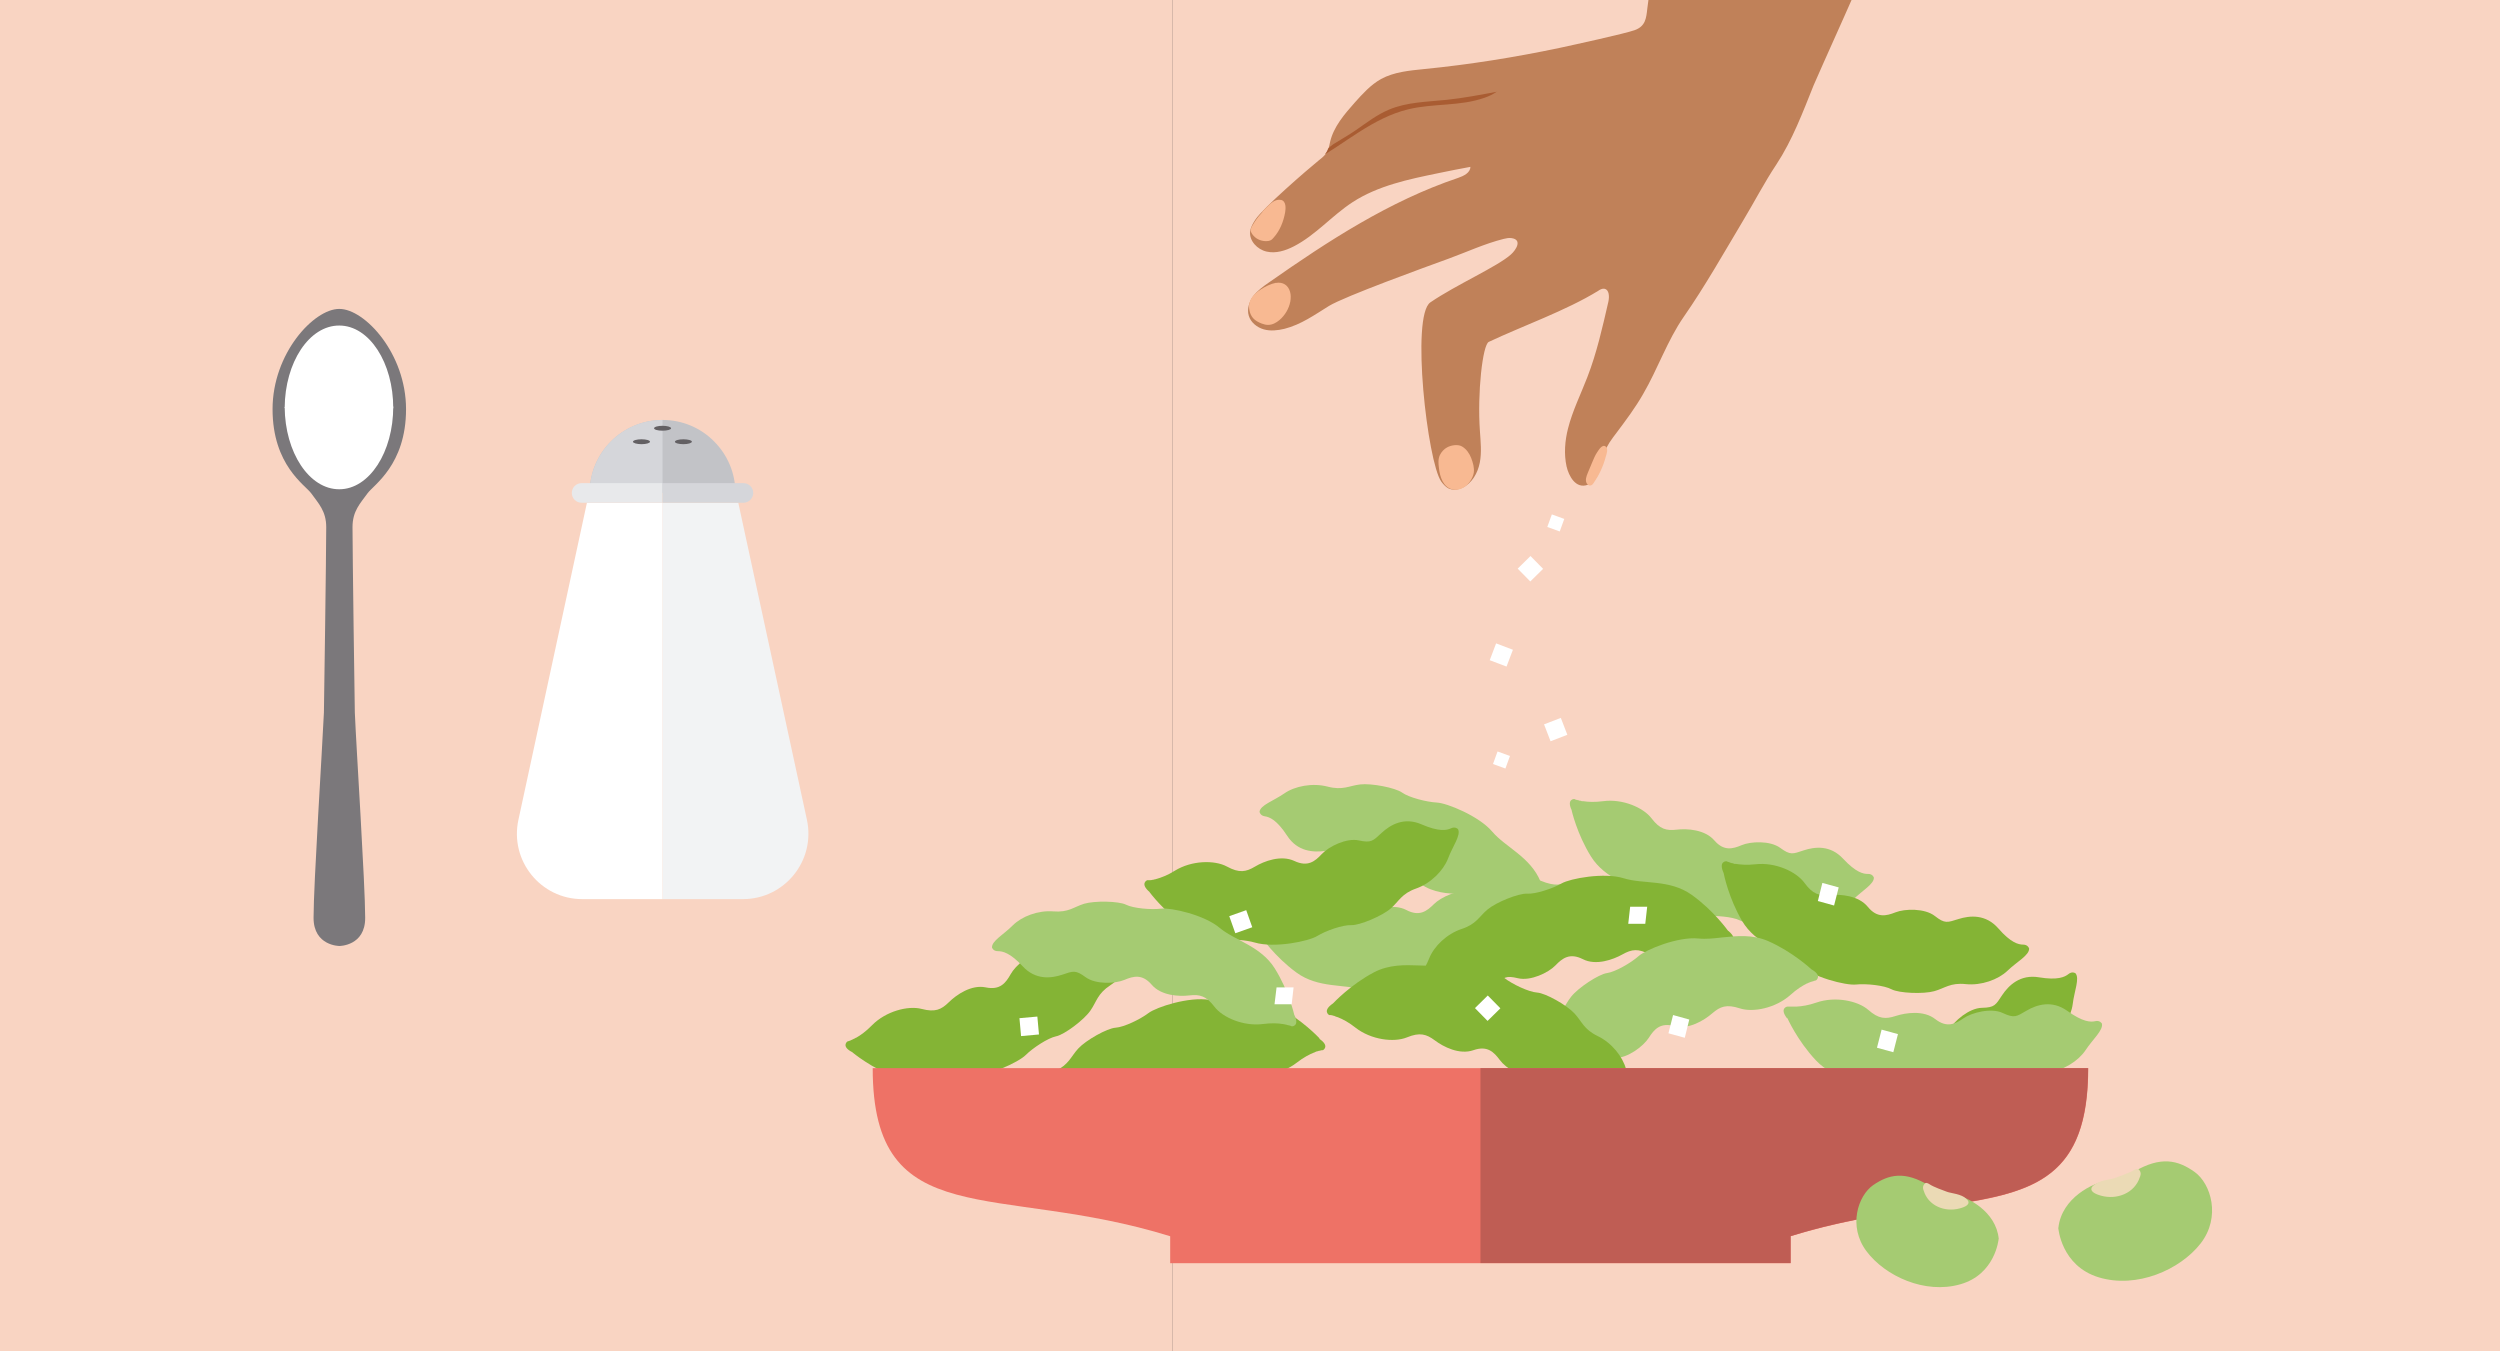 <?xml version="1.0" encoding="UTF-8"?> <svg xmlns="http://www.w3.org/2000/svg" xmlns:xlink="http://www.w3.org/1999/xlink" id="Ebene_1" viewBox="0 0 183.54 99.21"><rect x="0" y="0" width="183.54" height="99.21" fill="#333333" stroke="none"/><defs><style> .cls-1 { fill: #c2c3c7; } .cls-2 { fill: #f2f3f4; } .cls-3 { fill: #c5c5c5; } .cls-4 { fill: #fff; } .cls-5 { fill: none; } .cls-6 { fill: #c08159; } .cls-7 { fill: #d5d6da; } .cls-8 { fill: #e8e9eb; } .cls-9 { fill: #636063; } .cls-10 { fill: #84b435; } .cls-11 { fill: #ee7266; } .cls-12 { fill: #a5cb72; } .cls-13 { fill: #7b787b; } .cls-14 { fill: #f9d4c2; } .cls-15 { fill: #bf5d54; } .cls-16 { fill: #a95c32; } .cls-17 { clip-path: url(#clippath); } .cls-18 { fill: #ebdab5; } .cls-19 { fill: #f8b992; } </style><clipPath id="clippath"><rect class="cls-5" x="58.08" y="0" width="86.1" height="40.82"></rect></clipPath></defs><rect class="cls-14" x="0" y="0" width="86.1" height="99.21"></rect><rect class="cls-14" x="86.1" y="0" width="97.44" height="99.21"></rect><path class="cls-12" d="M115.38,59.48s.39,1.75,1.43,3.41c1.04,1.66,2.93,2.04,4.06,2.99,1.13.95,3.57,1.49,4.29,1.4.72-.09,2.03.02,2.57.29.54.27,2.31.3,3.08.07.77-.24,1.14-.65,2.26-.56,1.12.09,2.32-.37,2.98-1.03.65-.66,1.56-1.15,1.52-1.63,0,0-.09-.27-.43-.26-.34.01-.89-.11-1.83-1.12-.94-1.01-2.07-.88-2.89-.61-.81.27-.97.37-1.72-.18-.75-.55-2.18-.48-2.84-.2-.66.28-1.31.45-2-.35s-2-.88-2.76-.79c-.76.09-1.24-.03-1.85-.83-.61-.8-2.14-1.45-3.55-1.26-.62.08-1.11.06-1.46,0h0s-.02,0-.02,0h-.09s-.05-.02-.05-.02l-.08-.02h-.05s-.07-.03-.07-.03h-.04s-.04-.02-.04-.02h-.05s-.04-.02-.04-.02h-.03s-.03-.02-.03-.02h-.02s-.03-.02-.03-.02h0s-.02-.01-.02-.01h0s0,0,0,0c0,0-.6-.01-.18.85"></path><path class="cls-12" d="M92.54,68.71s1.03,1.52,2.64,2.69c1.61,1.18,3.53.82,4.96,1.29,1.43.47,3.93.05,4.58-.31.65-.36,1.92-.76,2.54-.71.62.05,2.29-.6,2.93-1.11.64-.52.83-1.06,1.92-1.4,1.09-.34,2.05-1.24,2.42-2.11.37-.87,1.03-1.68.81-2.13,0,0-.19-.22-.51-.08-.32.14-.89.24-2.15-.37-1.27-.6-2.29-.04-2.96.52-.66.57-.77.72-1.69.49-.91-.24-2.24.38-2.76.9-.52.52-1.07.93-2.02.43-.96-.5-2.22-.07-2.9.31-.68.37-1.18.45-2.06-.07-.88-.52-2.57-.55-3.83.16-.56.32-1.03.48-1.38.56h-.02s-.09.02-.09.02h-.05s-.09.03-.09.03h-.05s-.07.02-.07.02h-.04s-.05.01-.05.01h-.05s-.04,0-.04,0h-.04s-.04,0-.04,0h-.09s0,0,0,0c0,0-.57.22.15.87"></path><path class="cls-12" d="M113.93,68.34s-.08-1.8-.83-3.62c-.75-1.82-2.58-2.52-3.55-3.67-.97-1.14-3.33-2.1-4.07-2.13-.74-.04-2.04-.37-2.54-.73-.5-.36-2.27-.7-3.09-.6-.82.1-1.27.45-2.38.16-1.11-.29-2.41-.04-3.18.5-.78.54-1.77.86-1.82,1.35,0,0,.04.28.39.33.34.05.88.26,1.64,1.43.76,1.17,1.93,1.23,2.8,1.11.87-.13,1.04-.2,1.7.47.65.67,2.11.85,2.83.69.72-.16,1.41-.22,1.96.7.55.92,1.86,1.21,2.64,1.26.78.04,1.24.24,1.72,1.14.48.9,1.9,1.81,3.35,1.87.64.03,1.13.14,1.47.25h.02s.08.04.08.04l.05.02.08.03.04.02.07.03.04.02.04.02.04.02.03.02.03.02.03.02h.02s.03.03.03.03h.01s.02.02.02.02h0s0,0,0,0c0,0,.6.12.33-.81"></path><path class="cls-10" d="M96.89,76.25h0c-.09-.1-1.3-1.38-3-2.28-1.76-.93-3.61-.3-5.09-.56-1.48-.26-3.9.52-4.49.97-.59.45-1.79,1.03-2.41,1.07-.62.04-2.18.92-2.74,1.53s-.67,1.17-1.7,1.66c-1.03.5-1.85,1.52-2.09,2.44-.24.92-.78,1.81-.5,2.23,0,0,.22.19.51,0,.29-.18.84-.36,2.18.05,1.34.41,2.27-.29,2.85-.95.57-.66.66-.83,1.6-.73.94.1,2.16-.7,2.6-1.29.44-.59.92-1.08,1.94-.72,1.02.36,2.21-.25,2.83-.72.62-.47,1.1-.61,2.05-.22.95.39,2.63.18,3.77-.71.5-.39.95-.62,1.28-.75h.02s.07-.04.07-.04l.05-.02.08-.03h.05s.06-.03.06-.03h.05s.04-.02.04-.02h.05s.03-.02.03-.02h.04s.03-.01.03-.01h.02s.03,0,.03,0h.01s.02,0,.02,0h0s0,0,0,0c0,0,.53-.3-.28-.84"></path><path class="cls-10" d="M126.54,64.08h0c.02.13.38,1.86,1.35,3.52,1.01,1.72,2.92,2.15,4.04,3.15,1.12,1,3.59,1.61,4.33,1.53.74-.08,2.07.06,2.61.35.55.29,2.34.36,3.13.14s1.18-.64,2.32-.52c1.14.12,2.38-.33,3.06-.98.68-.66,1.62-1.14,1.59-1.64,0,0-.09-.28-.43-.28-.35,0-.91-.13-1.83-1.19-.93-1.06-2.09-.95-2.92-.69-.83.26-1,.36-1.74-.22-.74-.58-2.21-.54-2.89-.27-.68.27-1.35.43-2.03-.4-.68-.84-2.01-.94-2.79-.87-.77.07-1.26-.06-1.86-.89-.6-.83-2.14-1.53-3.58-1.37-.63.07-1.13.03-1.49-.03h0s-.02,0-.02,0h-.08s-.05-.03-.05-.03l-.08-.02h-.05s-.06-.03-.06-.03h-.05s-.04-.03-.04-.03l-.05-.02h-.03s-.04-.02-.04-.02h-.03s-.02-.02-.02-.02h-.03s-.01-.02-.01-.02h-.02s0,0,0,0h0s-.61-.03-.21.86"></path><path class="cls-10" d="M126.87,68.34s-1.06-1.5-2.68-2.65c-1.62-1.15-3.54-.76-4.98-1.21-1.43-.45-3.93.01-4.57.38-.64.37-1.91.79-2.52.75-.62-.04-2.28.63-2.91,1.16-.63.53-.81,1.07-1.9,1.43-1.09.36-2.03,1.27-2.38,2.15-.35.88-1.01,1.7-.78,2.15,0,0,.19.22.51.07.31-.14.88-.25,2.16.33,1.28.58,2.29,0,2.95-.57.65-.58.76-.73,1.68-.51.92.22,2.23-.41,2.74-.94.51-.53,1.05-.95,2.02-.46.96.49,2.22.03,2.9-.35s1.17-.47,2.06.04c.89.51,2.58.51,3.83-.22.55-.32,1.02-.49,1.37-.58h.02s.09-.03.09-.03h.05s.09-.03.09-.03h.05s.07-.02.07-.02h.04s.04-.01.04-.01h.05s.04,0,.04,0h.03s.04,0,.04,0h.05s.01,0,.01,0h.03s.57-.23-.17-.87"></path><path class="cls-10" d="M84.39,65.49s1.09,1.48,2.74,2.6c1.65,1.12,3.56.69,5,1.11,1.44.42,3.93-.09,4.57-.48.63-.39,1.89-.83,2.51-.8.62.02,2.27-.68,2.89-1.22.62-.54.79-1.09,1.87-1.47,1.08-.38,2-1.32,2.34-2.2.33-.89.97-1.72.73-2.16,0,0-.2-.21-.51-.06-.31.15-.88.27-2.17-.29-1.29-.56-2.29.04-2.93.63-.64.59-.75.75-1.67.55-.92-.2-2.22.46-2.72,1-.5.54-1.03.97-2.01.51s-2.22.01-2.89.41c-.67.4-1.16.49-2.06,0-.9-.49-2.59-.46-3.82.3-.54.34-1.01.51-1.36.61h-.02s-.08.03-.08.03h-.05s-.08.03-.08.03h-.05s-.07.02-.07.02h-.04s-.05.01-.05.01h-.05s-.04,0-.04,0h-.03s-.04,0-.04,0h-.02s-.03,0-.03,0h-.03s0,0,0,0h0s-.56.24.18.87"></path><path class="cls-10" d="M131.47,81.35s1.41,1.18,3.28,1.87c1.17.43,2.29.25,3.34.07.63-.11,1.22-.21,1.79-.19,1.5.06,3.8-1.03,4.32-1.55.52-.53,1.64-1.26,2.24-1.38.6-.12,2.04-1.2,2.51-1.88.47-.67.51-1.24,1.47-1.87.96-.63,1.63-1.76,1.75-2.7.11-.94.53-1.9.2-2.27,0,0-.24-.16-.51.06-.27.22-.79.47-2.17.24-1.38-.23-2.22.59-2.7,1.31-.48.73-.55.91-1.49.93-.94.02-2.05.98-2.4,1.62-.35.64-.77,1.19-1.83.97-1.06-.22-2.15.54-2.71,1.09-.55.54-1.01.75-2,.49-.99-.26-2.63.17-3.64,1.2-.45.46-.86.74-1.17.92h-.02s-.08.05-.08.05l-.05.02-.08.04-.04.02-.07.03-.04.02-.04.02-.05.02h-.04s-.03.02-.03.02h-.04s-.02.02-.02.02h-.03s-.01.01-.01.01h-.02s0,0,0,0h0s-.49.37.39.8"></path><path class="cls-10" d="M62.58,77.26s1.41,1.18,3.28,1.87c1.87.69,3.62-.18,5.12-.12,1.5.07,3.8-1.03,4.32-1.55.52-.52,1.64-1.26,2.24-1.38.6-.12,2.04-1.2,2.51-1.88.47-.67.51-1.24,1.47-1.87.96-.63,1.63-1.75,1.75-2.7.11-.94.53-1.9.2-2.27,0,0-.24-.16-.51.06-.27.22-.79.47-2.17.24-1.38-.23-2.22.59-2.7,1.31-.48.73-.55.91-1.49.93-.94.02-2.05.98-2.4,1.62-.36.64-.77,1.19-1.83.97-1.06-.22-2.15.54-2.71,1.09-.56.55-1.01.75-2,.49-.99-.26-2.63.17-3.64,1.2-.45.46-.85.74-1.17.92h-.02s-.08.05-.08.05l-.05.02-.08.04-.04.02-.07.03-.04.02-.04.02-.04.02h-.04s-.03.02-.03.02h-.03s-.02.02-.02.02h-.03s-.01.01-.01.01h-.02s0,0,0,0h0s-.49.37.39.8"></path><path class="cls-12" d="M132.97,71.15s-1.34-1.26-3.16-2.06c-1.15-.5-2.29-.38-3.35-.27-.62.07-1.22.14-1.77.08-1.5-.15-3.85.81-4.4,1.3-.55.49-1.71,1.16-2.32,1.24-.61.09-2.11,1.08-2.62,1.73-.51.64-.58,1.21-1.57,1.78-.99.57-1.73,1.66-1.9,2.59-.17.93-.64,1.87-.33,2.26,0,0,.23.18.51-.03.28-.2.81-.42,2.18-.11,1.37.31,2.25-.46,2.77-1.15.52-.7.6-.87,1.54-.84.94.03,2.1-.86,2.5-1.48.39-.62.84-1.14,1.88-.86,1.04.28,2.18-.42,2.77-.93.59-.51,1.05-.69,2.03-.37.98.32,2.63-.02,3.71-.98.47-.43.9-.69,1.22-.85h.02s.08-.04.08-.04l.05-.02.08-.03.04-.02.07-.02h.04s.04-.03.04-.03h.05s.04-.03.04-.03h.03s.04-.02.04-.02h.02s.03-.01.03-.01h.01s.02,0,.02,0h0s0,0,0,0c0,0,.51-.34-.34-.82"></path><path class="cls-12" d="M131.21,74.72s.74,1.68,2.11,3.13c1.37,1.45,3.33,1.45,4.64,2.17,1.32.73,3.86.77,4.56.53.7-.24,2.03-.4,2.62-.24.6.16,2.36-.17,3.08-.56.72-.39,1.01-.89,2.14-1.02,1.14-.14,2.24-.85,2.76-1.64.52-.79,1.32-1.47,1.19-1.95,0,0-.15-.25-.48-.17-.34.08-.91.07-2.05-.75-1.14-.82-2.25-.46-3-.02-.75.44-.89.57-1.75.17-.85-.4-2.27-.03-2.88.39-.6.42-1.22.72-2.07.06-.85-.67-2.17-.47-2.91-.23-.74.24-1.24.23-2.01-.45-.77-.67-2.43-1.01-3.79-.54-.6.21-1.1.28-1.46.3h0s-.02,0-.02,0h-.09s-.05,0-.05,0h-.13s-.07,0-.07,0h-.04s-.05,0-.05,0h-.05s-.04,0-.04,0h-.04s-.04,0-.04,0h-.02s-.03,0-.03,0h-.01s-.02,0-.02,0h0s-.6.11,0,.88"></path><path class="cls-12" d="M95.02,74.51s-.39-1.75-1.43-3.41c-1.04-1.66-2.93-2.04-4.06-2.99-1.13-.95-3.57-1.49-4.29-1.4-.72.09-2.03-.02-2.57-.29-.54-.27-2.31-.3-3.08-.07-.77.24-1.14.65-2.26.56-1.12-.09-2.32.37-2.98,1.03-.65.66-1.56,1.14-1.52,1.63,0,0,.09.27.43.26.34,0,.9.11,1.83,1.12.94,1.01,2.08.88,2.89.61.81-.27.97-.37,1.72.18.75.55,2.18.48,2.85.2.66-.28,1.31-.45,2,.35.69.81,2,.88,2.76.79.76-.09,1.24.03,1.85.83.61.8,2.14,1.45,3.55,1.27.62-.08,1.11-.06,1.46,0h.02s.09.02.09.02h.05s.08.03.08.03h.05s.07.03.07.03h.04s.04.02.04.02h.05s.04.02.04.02h.03s.03.02.03.02h.02s.03.02.03.02h.01s.02.01.02.01h0s0,0,0,0c0,0,.6.01.18-.85"></path><path class="cls-10" d="M119.38,78.5c-.24-.92-1.05-1.94-2.09-2.44-1.03-.5-1.14-1.06-1.7-1.66-.56-.61-2.12-1.49-2.74-1.53-.62-.04-1.82-.62-2.41-1.07-.59-.45-3.01-1.23-4.49-.97-.54.1-1.13.07-1.74.05-1.07-.04-2.23-.08-3.35.51-1.7.9-2.91,2.19-3,2.28h0c-.81.55-.28.85-.28.85h0s0,0,0,0h.02s.01,0,.01,0h.03s.02,0,.02,0h.03s.04.01.04.01h.03s.06.02.06.02h.03s.07.03.07.03h.04s.05.03.05.03l.08.03.06.02.06.02h.03s0,.01,0,.01c.33.13.78.36,1.28.76,1.14.89,2.82,1.1,3.77.71.95-.39,1.43-.24,2.05.22.62.47,1.81,1.08,2.83.72,1.02-.36,1.5.13,1.94.72.43.59,1.66,1.39,2.6,1.29.94-.1,1.02.07,1.6.73.57.66,1.51,1.36,2.85.94,1.34-.41,1.89-.24,2.18-.05.29.18.51,0,.51,0,.28-.41-.26-1.31-.5-2.23"></path><path class="cls-11" d="M64.07,78.42c0,12.25,9.1,8.38,21.84,12.34v1.98h45.55v-1.98c12.74-3.96,21.85-.08,21.85-12.34h-89.24Z"></path><path class="cls-3" d="M143.2,88.46c-3.32.49-7.31.92-11.74,2.3v1.98h0v-1.98c4.43-1.38,8.42-1.81,11.74-2.3"></path><path class="cls-15" d="M153.31,78.42h-44.62v14.31h22.77v-1.98c4.43-1.38,8.42-1.81,11.74-2.3,6.23-.92,10.1-2.05,10.1-10.04"></path><rect class="cls-4" x="109.56" y="47.43" width="1.32" height="1.32" transform="translate(26.14 134.06) rotate(-69.21)"></rect><rect class="cls-4" x="113.55" y="52.9" width="1.32" height="1.33" transform="translate(-11.62 44.66) rotate(-21.08)"></rect><rect class="cls-4" x="111.7" y="41.09" width="1.32" height="1.32" transform="translate(2.96 90.75) rotate(-44.51)"></rect><polygon class="cls-4" points="119.68 66.57 119.54 67.82 120.79 67.82 120.93 66.57 119.68 66.57"></polygon><polygon class="cls-4" points="93.72 72.49 93.57 73.73 94.83 73.73 94.97 72.49 93.72 72.49"></polygon><rect class="cls-4" x="108.56" y="73.36" width="1.32" height="1.32" transform="translate(-20.56 97.8) rotate(-44.51)"></rect><polygon class="cls-4" points="139.34 75.92 138.14 75.59 137.8 76.92 139 77.25 139.34 75.92"></polygon><polygon class="cls-4" points="134.99 65.15 133.79 64.82 133.46 66.15 134.65 66.48 134.99 65.15"></polygon><polygon class="cls-4" points="124.02 74.85 122.83 74.52 122.49 75.86 123.69 76.19 124.02 74.85"></polygon><rect class="cls-4" x="74.9" y="74.69" width="1.32" height="1.32" transform="translate(-6.47 7.1) rotate(-5.16)"></rect><rect class="cls-4" x="90.43" y="67" width="1.32" height="1.33" transform="translate(-17.36 34.29) rotate(-19.5)"></rect><rect class="cls-4" x="109.74" y="55.31" width=".98" height=".97" transform="translate(20.19 140.39) rotate(-70.06)"></rect><rect class="cls-4" x="113.74" y="37.91" width=".98" height=".97" transform="translate(39.17 132.68) rotate(-70.06)"></rect><path class="cls-12" d="M146.73,90.97s-.23,2.59-2.82,3.32c-2.59.74-5.51-.6-6.88-2.43-1.37-1.82-.63-4.08.5-4.86,1.13-.77,2.3-1.07,4.13.06,0,0,.9.51,1.83.65.93.15,3.06,1.21,3.25,3.25"></path><path class="cls-18" d="M144.36,88.02s.59.42-.5.7c-1.09.29-2.3-.2-2.63-1.31,0,0-.16-.3.09-.52,0,0,.07-.13.35.06.28.19.98.44,1.28.55.3.11,1.04.15,1.41.51"></path><path class="cls-12" d="M151.11,90.14s.2,2.8,2.98,3.64c2.78.84,5.96-.55,7.47-2.49,1.51-1.94.76-4.39-.44-5.25-1.21-.86-2.46-1.19-4.45-.02,0,0-.98.53-1.99.67-1.01.14-3.32,1.25-3.56,3.44"></path><path class="cls-18" d="M153.72,87.01s-.65.44.52.77c1.17.33,2.48-.18,2.86-1.36,0,0,.18-.32-.08-.56,0,0-.07-.14-.38.06-.31.19-1.07.45-1.39.57-.33.12-1.12.14-1.53.53"></path><g class="cls-17"><path class="cls-6" d="M116.57,35.59c-.89.33-1.4-.65-1.56-1.35-.2-.92-.12-1.89.11-2.79.33-1.3.94-2.52,1.42-3.77.69-1.78,1.11-3.66,1.54-5.53.08-.36.07-.88-.29-.95-.16-.03-.33.06-.47.16-2.34,1.44-5.54,2.57-8.02,3.74-.45.21-.85,3.74-.65,6.55.05.77.14,1.56-.01,2.32-.15.76-.57,1.51-1.28,1.84-.32.15-.71.2-1.03.04-.21-.11-.38-.31-.52-.5-1.01-1.42-2.24-12.16-.8-13.15,1.9-1.3,4.92-2.62,5.92-3.52.37-.33.86-1.09.03-1.2-.19-.03-.39.02-.57.06-1.39.35-2.7.96-4.04,1.45-1.68.61-7.61,2.76-8.78,3.47-1.05.65-2.05,1.37-3.27,1.68-.5.12-1.03.18-1.52.04-.49-.14-.95-.5-1.1-1-.15-.49.03-1.03.33-1.44.31-.41.74-.72,1.16-1.01,4.34-3.04,8.85-5.98,13.88-7.67.41-.14.9-.38.9-.81-.78.14-1.56.3-2.34.46-2.19.45-4.45.92-6.32,2.14-1.5.98-2.7,2.41-4.29,3.23-.62.32-1.33.55-2.01.39-.68-.15-1.29-.79-1.21-1.48.04-.31.21-.6.38-.86.56-.86,3.83-3.68,4.64-4.34.17-.13.34-.27.48-.43.07-.08.13-.17.18-.27.03-.05.04-.1.06-.15.06-.17.09-.34.13-.52.26-1.12,1.05-2.03,1.81-2.89.58-.65,1.17-1.3,1.93-1.73.96-.52,2.08-.62,3.16-.73,3.33-.33,6.65-.86,9.93-1.55,1.11-.24,4.82-1.05,5.54-1.31.79-.29.84-.87.92-1.59.05-.42.46-3.44.92-7.11l16.25,1.4c-.92,2.41-4.76,10.83-4.96,11.35-.79,1.97-1.57,4.05-2.74,5.82-.88,1.32-1.62,2.76-2.44,4.12-1.41,2.36-2.78,4.79-4.35,7.05-1.22,1.76-1.91,3.83-2.99,5.68-.57,1-1.26,1.92-1.95,2.84-.36.47-.71.94-.91,1.49-.15.43-.2.89-.35,1.32-.14.43-.42.86-.84,1.01"></path><path class="cls-16" d="M109.9,6.72c-.28.2-.59.35-.92.46-1.77.63-3.74.4-5.57.84-1.31.31-2.51.96-3.64,1.68-.58.37-1.14.75-1.71,1.13-.26.17-.54.34-.8.51.07-.08.13-.17.18-.27.03-.05.04-.1.06-.15.12-.13.26-.25.4-.34.55-.35,1.12-.66,1.65-1.03.78-.54,1.54-1.13,2.42-1.5,1.32-.56,2.8-.57,4.23-.72,1.25-.13,2.49-.37,3.72-.6"></path><path class="cls-19" d="M92.68,15.57c-.2.22-.4.46-.56.71-.1.16-.27.39-.3.59-.02.15.11.33.21.44.25.28.64.42,1.01.39.08,0,.15-.02.22-.05.1-.04.18-.12.25-.21.46-.51.72-1.18.84-1.85.05-.29.08-.82-.29-.91-.44-.1-.81.28-1.09.56-.1.11-.21.21-.31.32"></path><path class="cls-19" d="M93.68,20.76c-.39.08-.76.26-1.09.47-.38.24-.75.56-.86,1-.04.18-.04.37,0,.56.04.21.13.41.27.57.16.18.39.3.62.39.16.06.33.11.5.1.3,0,.58-.16.81-.35.41-.35.7-.84.8-1.36.04-.24.05-.49-.02-.72-.13-.48-.53-.74-1.03-.65"></path><path class="cls-19" d="M107.41,35.82c.24-.13.44-.34.58-.58.1-.16.18-.35.21-.54.05-.36-.06-.73-.19-1.07-.13-.34-.35-.66-.67-.85-.3-.18-.79-.1-1.09.06-.23.12-.42.33-.54.57-.14.3-.11.62-.07.94.07.64.3,1.44,1.03,1.59.27.05.52,0,.75-.13"></path><path class="cls-19" d="M117.26,33.2c-.16.23-.26.5-.37.75-.11.26-.22.53-.33.79-.1.24-.2.53-.06.76.06.1.18.18.29.14.09-.02.15-.1.21-.18.4-.58.7-1.22.88-1.9.06-.21.22-.6,0-.78-.24-.19-.51.25-.62.42"></path></g><path class="cls-13" d="M24.9,22.68h0c-1.85,0-4.89,3.25-4.89,7.36,0,4.12,2.4,5.57,2.84,6.18.52.73,1.1,1.29,1.1,2.48,0,1.85-.16,13.33-.17,13.61-.12,2.63-.76,12.62-.76,15.07,0,2.07,1.9,2.07,1.9,2.07,0,0,1.9,0,1.89-2.07,0-2.45-.65-12.44-.76-15.07-.01-.28-.17-11.76-.17-13.61,0-1.19.57-1.74,1.1-2.48.43-.61,2.83-2.08,2.83-6.18,0-4.1-3.04-7.36-4.89-7.36"></path><path class="cls-4" d="M20.9,29.94c.02-3.35,1.81-6.05,4.01-6.04,2.2,0,3.97,2.73,3.96,6.08l-7.97-.04Z"></path><path class="cls-4" d="M20.9,29.88c.02,3.35,1.81,6.05,4.01,6.04,2.2,0,3.97-2.73,3.96-6.08l-7.97.04Z"></path><path class="cls-1" d="M53.99,36.18h-10.7c0-2.95,2.39-5.34,5.35-5.35h0c1.48,0,2.82.6,3.78,1.57.97.97,1.57,2.3,1.57,3.78"></path><path class="cls-4" d="M43.09,36.91l-5.03,23.28c-.65,3,1.64,5.83,4.7,5.82h5.89s0-29.1,0-29.1h-5.56Z"></path><path class="cls-7" d="M48.64,30.83v5.35s-5.35,0-5.35,0c0-2.95,2.39-5.35,5.35-5.35"></path><path class="cls-2" d="M54.2,36.9l5.04,23.28c.65,3-1.63,5.83-4.7,5.83h-5.89s-.01-29.1-.01-29.1h5.56Z"></path><path class="cls-8" d="M48.64,36.91h-5.94c-.4,0-.72-.32-.72-.72s.32-.72.72-.72h5.94s0,1.44,0,1.44Z"></path><path class="cls-7" d="M48.64,36.91h5.94c.4,0,.72-.33.72-.72s-.32-.72-.72-.72h-5.94v1.45Z"></path><path class="cls-9" d="M49.27,31.44c0,.1-.28.18-.63.18s-.63-.08-.62-.18c0-.1.28-.18.62-.18s.62.08.63.18"></path><path class="cls-9" d="M47.72,32.43c0,.1-.28.18-.62.18s-.63-.08-.63-.18.28-.18.63-.18.62.08.62.18"></path><path class="cls-9" d="M50.79,32.43c0,.1-.28.18-.62.18s-.63-.08-.62-.18c0-.1.28-.18.62-.18s.63.08.63.18"></path></svg> 